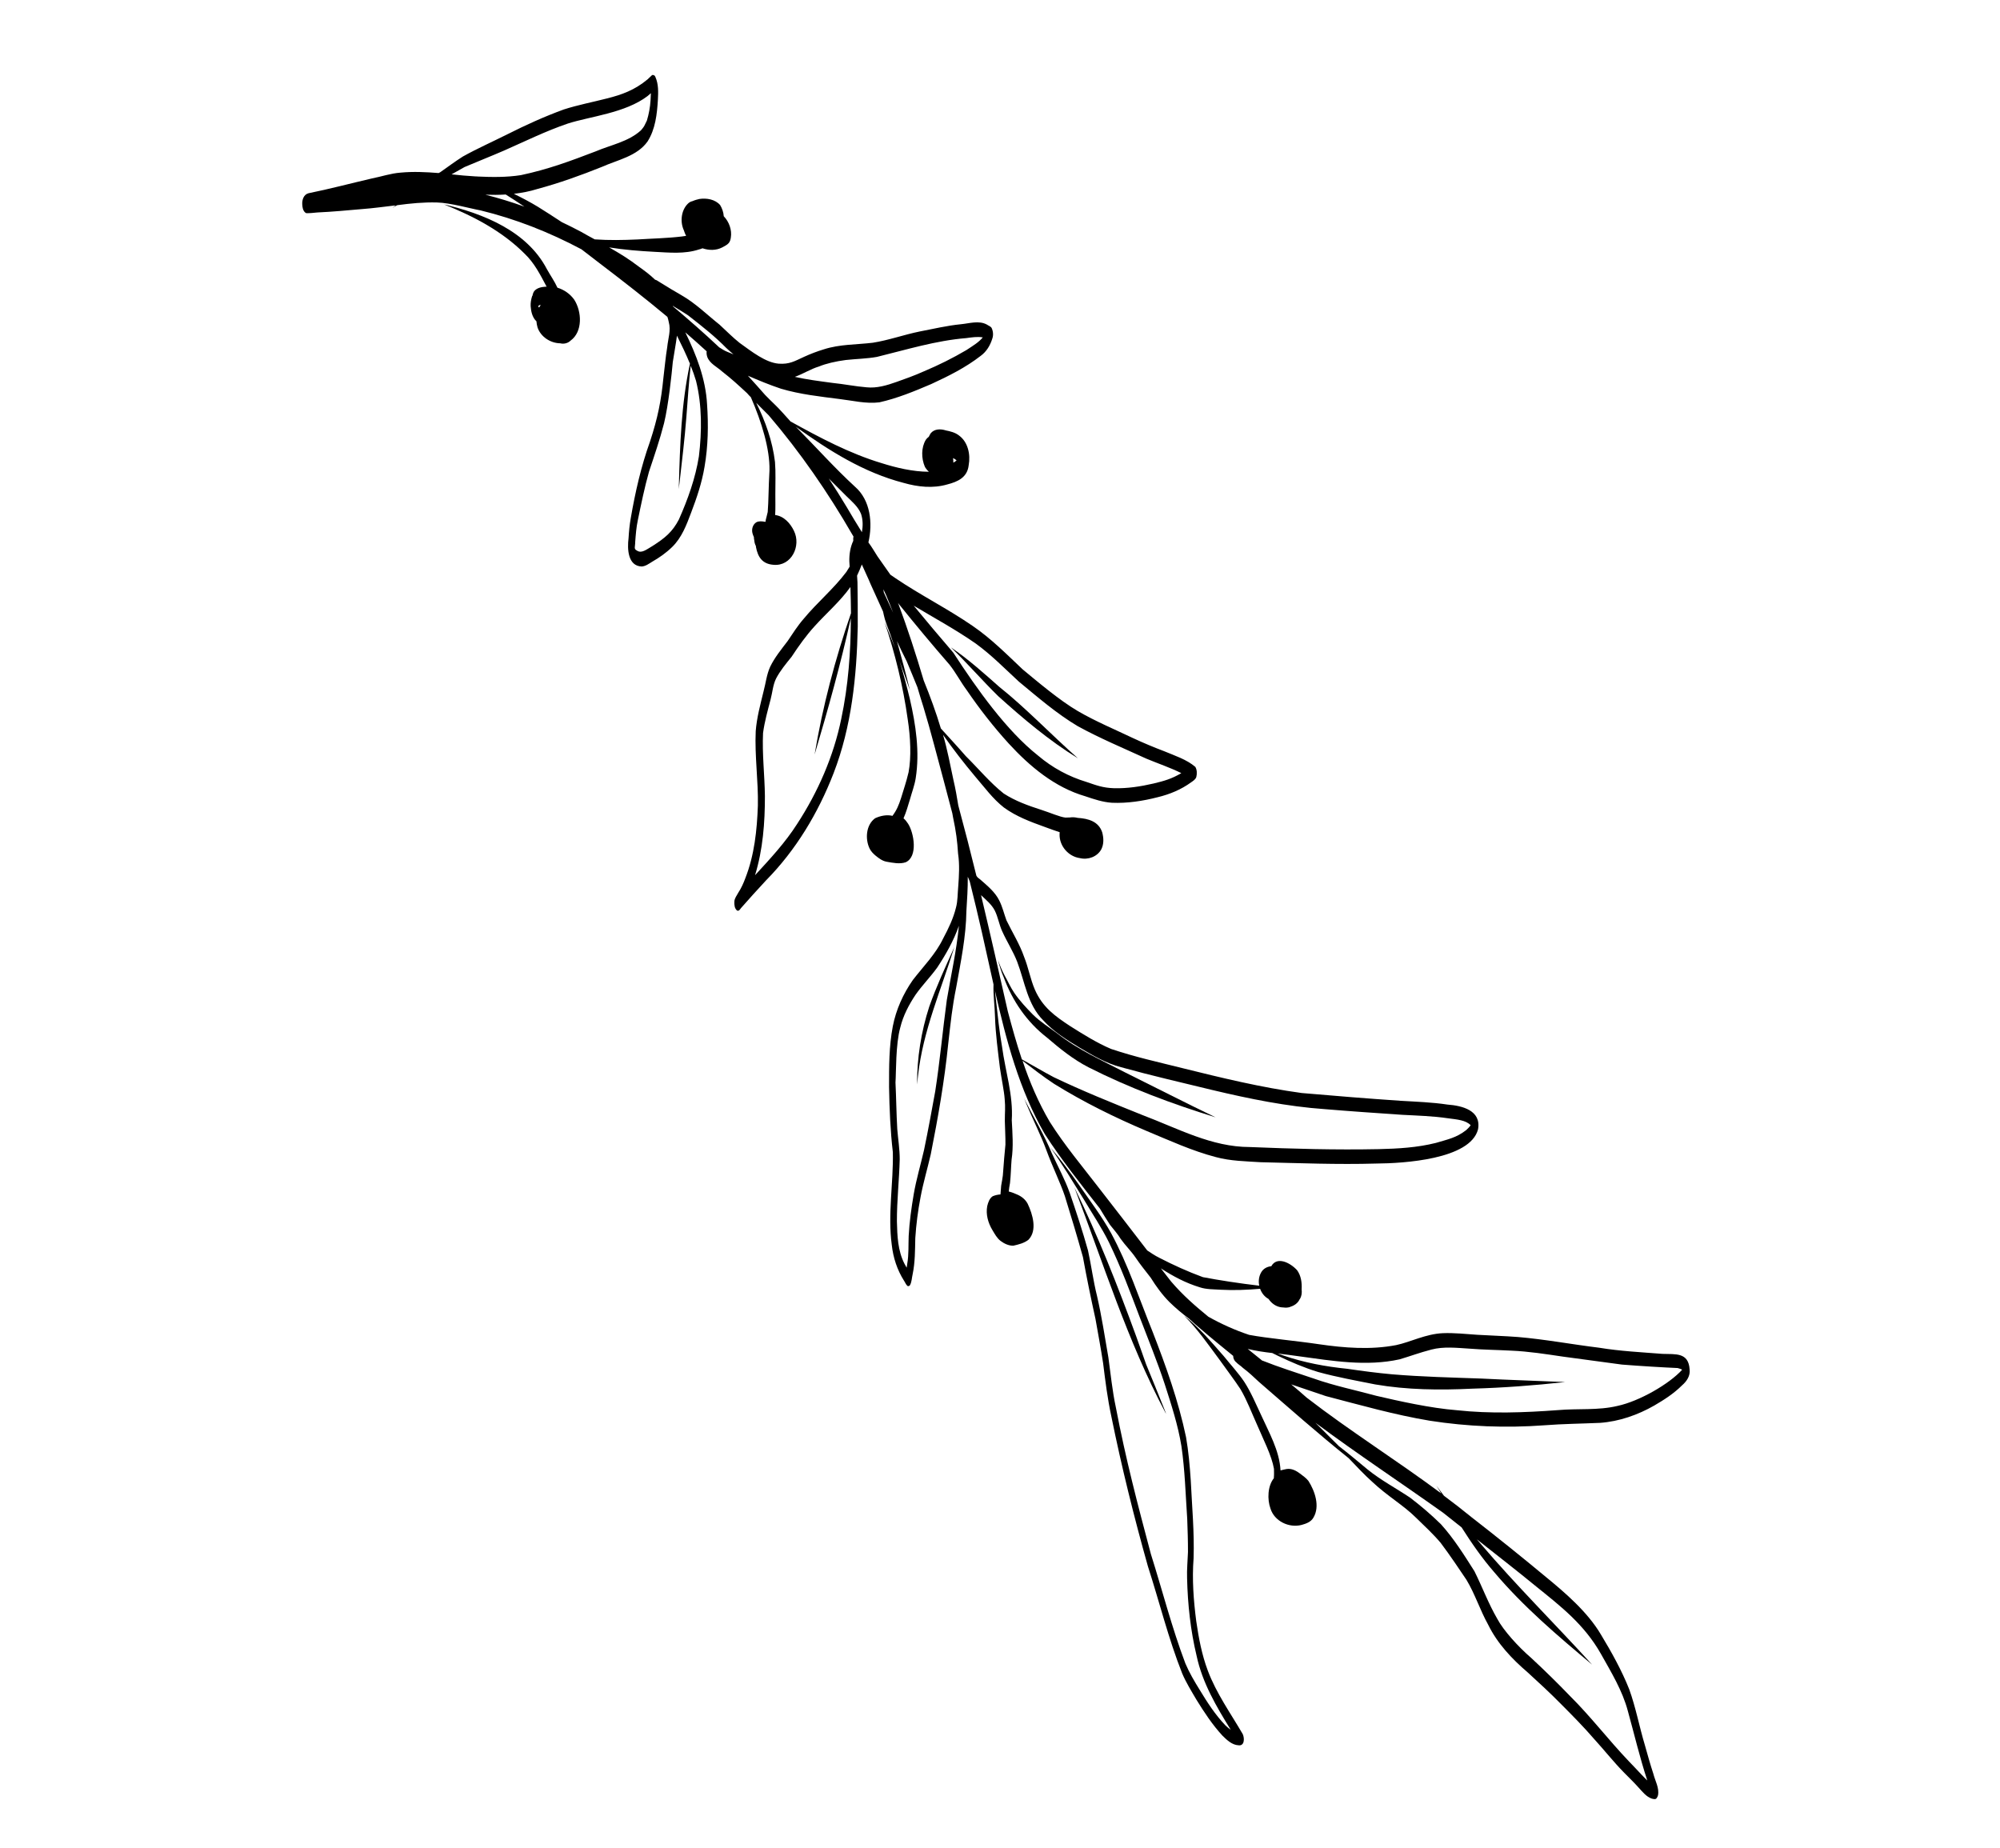 <svg width="697" height="644" viewBox="0 0 697 644" fill="none" xmlns="http://www.w3.org/2000/svg">
<g style="mix-blend-mode:multiply" clip-path="url(#clip0_131_269)">
<path d="M426.013 604.863C422.519 601.075 419.66 596.725 416.952 592.339C415.191 589.331 413.346 586.374 411.987 583.177C407.176 571.04 404.073 558.316 400.049 545.869C395.195 528.633 390.878 511.241 387.314 493.674C385.974 487.471 385.204 481.262 384.434 475.054C383.636 469.843 382.67 464.734 381.772 459.641C380.175 452.443 378.712 445.278 377.4 438.078C375.417 431.002 373.3 423.893 371.099 416.835C369.616 412.389 366.716 406.452 364.707 400.946C362.784 395.676 359.885 390.026 357.506 384.287C357.302 383.759 357.098 383.232 356.894 382.704C357.086 383.085 357.272 383.489 357.454 383.916C360.488 389.886 363.992 395.683 366.592 401.978C368.68 406.571 371.154 411.043 372.84 415.825C375.088 422.392 377.304 429.095 379.168 435.784C380.319 441.01 381 446.408 382.302 451.599C383.933 458.661 385.026 465.88 386.271 473.063C387.072 478.849 387.639 484.721 388.876 490.47C392.359 508.662 396.397 523.98 401.085 541.605C405.111 554.339 408.382 567.248 413.111 579.722C414.47 582.92 416.231 585.928 418.076 588.885C420.717 593.254 423.508 597.588 427.086 601.325C427.66 601.895 428.317 602.413 428.923 602.847C423.914 594.748 419.021 586.463 417.026 577.09C414.901 568.258 413.915 559.131 413.701 550.047C413.585 547.008 413.906 543.932 414.008 540.875C414.022 537.008 413.885 533.175 413.749 529.343C413.169 520.887 412.958 512.378 411.724 503.978C410.529 496.592 408.194 489.501 405.925 482.427C403.351 474.562 400.173 466.837 397.213 459.093C393.828 450.17 390.646 441.584 386.473 432.972C383.946 427.842 380.699 423.039 377.77 418.098C373.877 411.848 370.288 405.815 366.095 399.921C369.591 403.996 372.802 408.361 375.93 412.777C379.769 418.369 383.875 423.739 387.195 429.707C393.142 440.686 397.013 452.593 401.687 464.122C406.33 476.074 410.705 488.248 413.337 500.858C414.201 505.799 414.629 510.777 414.973 515.807C415.405 524.871 416.256 533.967 415.966 543.071C415.399 550.388 415.956 557.763 416.899 565.017C417.751 570.886 418.837 576.67 420.913 582.192C423.891 590.155 428.895 597.105 433.111 604.366C433.756 605.813 433.736 608.532 431.603 608.229C429.353 608.112 427.565 606.387 426.013 604.863V604.863Z" fill="black"/>
<path d="M406.109 492.22C392.873 467.285 384.46 440.081 374.407 413.769C382.633 430.605 389.503 448.044 395.92 465.588C396.975 468.569 398.763 473.519 399.427 475.472C401.489 480.465 403.523 485.475 405.529 490.503C405.824 491.243 406.119 491.984 406.413 492.724C406.312 492.556 406.21 492.388 406.109 492.22V492.22Z" fill="black"/>
<path d="M364.811 361.548C357.919 356.217 352.812 348.812 349.816 340.629C348.934 338.694 348.318 336.538 347.754 334.465C348.435 336.351 349.183 338.253 350.166 340.069C351.317 342.069 352.167 344.139 353.486 346.037C355.38 348.791 357.692 351.288 360.038 353.65C362.568 356.128 365.599 358.012 368.43 360.133C375.661 365.833 384.14 369.614 392.236 373.803C402.72 379.003 413.105 384.322 423.622 389.387C408.457 384.698 393.505 379.129 379.368 371.966C374.049 369.24 369.347 365.445 364.811 361.548V361.548Z" fill="black"/>
<path d="M319.938 374.799C319.832 375.825 319.719 376.873 319.602 377.943C319.556 368.757 321.004 359.575 323.847 350.805C326.346 343.742 329.502 336.911 332.59 330.063C327.997 344.86 321.64 359.3 319.938 374.799Z" fill="black"/>
<path d="M347.865 242.598C342.23 237.072 337.063 231.085 331.412 225.626C337.291 229.564 343.48 235.153 348.285 239.403C357.302 246.54 366.55 256.243 375.639 264.257C365.603 258.091 356.567 250.447 347.865 242.598V242.598Z" fill="black"/>
<path d="M439.401 492.928C442.219 499.204 445.894 505.473 446.264 512.444C446.952 512.253 447.706 512.078 448.377 511.954C450.155 511.669 451.788 512.568 453.17 513.62C454.13 514.356 455.225 515.123 455.986 516.097C458.253 519.658 460.093 524.979 457.712 528.917C456.846 530.427 455.137 531.015 453.612 531.433C449.202 532.583 444.103 530.125 442.755 525.712C441.598 522.564 441.759 517.8 443.978 515.114C443.944 515.058 443.927 515.03 443.927 515.03C444.039 513.982 444.001 512.969 443.978 511.888C443.183 507.251 440.268 501.668 437.957 496.233C436.107 492.127 434.558 487.952 432.289 484.103C430.107 480.778 427.454 477.337 425.07 473.963C421.099 468.625 417.311 463.117 412.604 458.461C417.811 462.522 422.118 467.654 426.524 472.667C428.873 475.603 431.472 478.385 433.569 481.475C435.903 485.053 437.569 489.042 439.401 492.928Z" fill="black"/>
<path fill-rule="evenodd" clip-rule="evenodd" d="M316.277 448.17C315.687 447.668 315.448 446.893 315.026 446.289C312.657 442.559 311.275 438.281 310.783 433.861C309.336 423.115 311.38 412.358 311.158 401.553C310.281 394.028 309.975 386.499 309.836 378.867C309.834 371.842 309.798 364.665 311.14 357.68C312.269 351.862 314.743 346.37 318.126 341.53C321.762 336.822 326.088 332.498 328.697 327.039C330.526 323.613 332.237 320.086 333.159 316.296C333.801 313.943 333.705 311.411 333.944 308.96C334.227 305.159 334.46 301.273 333.887 297.478C333.596 293.106 333.228 289.935 332.128 284.793C332.047 284.343 331.966 283.894 331.886 283.444C330.916 279.816 329.941 276.114 328.96 272.339C326.583 263.662 324.424 254.966 321.812 246.375C321.085 244.095 320.385 241.799 319.713 239.485C318.455 236.456 317.265 233.443 315.991 230.481C314.804 228.138 313.668 225.783 312.582 223.416C314.188 229.111 315.711 234.857 317.1 240.57C315.93 237.18 314.732 233.807 313.507 230.451C314.871 234.796 316.018 239.161 317.081 243.576C319.158 252.611 320.581 261.988 319.117 271.238C318.726 273.723 317.782 276.146 317.122 278.566C316.445 280.767 315.819 283.052 314.872 285.187C315.53 285.705 316.003 286.394 316.477 287.082C318.541 290.308 319.959 298.537 315.637 300.498C313.543 301.207 311.106 300.687 308.922 300.299C307.426 300.007 306.229 299.071 305.1 298.152C304.274 297.449 303.532 296.696 303.057 295.72C301.445 292.389 301.79 287.456 304.985 285.15C306.827 284.307 309.007 283.834 311.024 284.324C312.508 282.319 313.188 280.692 314.047 278.034C315.203 274.157 315.668 273.123 316.638 269.13C317.62 263.921 317.316 256.966 316.345 250.709C314.742 239.137 311.949 227.778 308.234 216.697C309.424 219.71 310.749 222.756 311.922 225.836C311.616 224.95 311.292 224.035 310.952 223.092C310.201 220.616 309.131 218.277 308.38 215.801C308.073 214.722 307.917 213.896 307.746 213.138C306.286 209.964 304.849 206.795 303.434 203.632C302.499 201.326 301.346 199.039 300.344 196.716C299.825 198.072 299.272 199.371 298.685 200.614C298.734 201.39 298.782 202.167 298.831 202.943C298.913 208.076 298.944 213.221 298.925 218.377C298.575 235.639 296.784 253.266 290.486 269.513C285.133 283.336 277.358 296.284 266.969 306.806C263.981 310.022 261.059 313.254 258.205 316.503C257.888 316.927 257.505 317.623 256.866 317.324C255.973 316.605 255.865 315.289 255.927 314.157C255.988 313.025 256.789 312.073 257.321 311.055C258.338 309.51 259.118 307.765 259.747 306.054C262.913 298.007 263.81 289.336 264.119 280.738C264.294 272.108 262.975 263.472 263.368 254.823C263.73 250.108 264.983 245.539 266.102 240.936C266.86 238.11 267.164 235.101 268.392 232.39C269.971 229.117 272.29 226.312 274.491 223.406C276.274 220.758 278.007 218.025 280.076 215.66C284.815 209.931 290.516 205.223 294.935 199.344C295.385 198.665 295.751 198.037 296.101 197.477C296.064 196.847 296.027 196.217 295.991 195.587C295.945 193.138 296.335 190.653 297.365 188.466C297.317 187.881 297.343 187.385 297.442 186.979C297.306 186.755 297.171 186.531 297.035 186.307C288.568 171.634 278.879 157.596 267.903 144.75C266.468 143.326 264.984 141.818 263.55 140.395C266.755 146.836 269.207 153.74 270.082 160.977C270.386 164.707 270.187 168.457 270.206 172.189C270.184 174.621 270.297 177.086 270.142 179.485C273.182 179.865 275.427 182.346 276.7 185.021C279.277 190.235 275.822 197.423 269.557 196.833C265.711 196.543 264.139 194.226 263.449 190.618C263.426 190.516 263.426 190.421 263.447 190.33C263.12 189.725 262.926 189.057 262.867 188.326C262.775 187.921 262.728 187.527 262.726 187.145C262.534 186.763 262.376 186.343 262.25 185.882C261.874 184.5 262.269 182.876 263.54 182.038C264.444 181.541 265.486 181.651 266.51 181.828C266.611 181.805 266.706 181.804 266.796 181.826C266.827 181.308 266.925 180.806 267.09 180.32C267.107 180.253 267.189 179.914 267.238 179.711C267.304 179.441 267.469 178.764 267.551 178.425C267.867 174.488 267.796 170.385 268.166 163.881C268.314 156.533 265.429 147.016 261.676 138.434C261.215 137.988 260.782 137.524 260.377 137.043C257.004 133.93 255.148 132.189 251.559 129.381C249.805 127.808 247.365 126.713 246.498 124.424C246.293 123.8 246.172 123.126 246.269 122.433C243.785 120.156 241.306 117.953 238.833 115.823C242.683 123.712 245.931 132.027 246.412 140.889C246.919 148.18 246.771 155.527 245.531 162.681C244.619 168.193 242.849 173.426 240.877 178.609C239.27 182.878 237.614 187.35 234.256 190.62C232.201 192.629 229.792 194.337 227.315 195.742C226.144 196.461 225.006 197.332 223.63 197.427C218.761 197.248 218.58 191.254 219.048 187.569C219.188 185.237 219.411 182.855 219.819 180.588C221.385 171.507 223.422 162.54 226.518 153.903C229.229 145.673 230.424 139.584 231.191 131.742C231.643 128.125 231.944 124.542 232.53 120.958C232.818 118.017 233.877 115.121 233.074 112.273C232.948 111.621 232.788 111.009 232.595 110.436C225.076 104.165 217.357 98.132 209.185 91.917C206.983 90.235 204.803 88.558 202.646 86.887C191.486 80.95 179.729 76.3 167.425 73.311C164.351 72.778 156.819 70.662 152.286 70.563C147.619 70.433 143.021 70.892 138.458 71.504C137.867 71.79 137.292 72.104 136.734 72.447C137.136 72.162 137.515 71.872 137.871 71.576C134.063 72.013 130.154 72.568 126.311 72.853C121.076 73.301 115.824 73.816 110.571 74.045C109.329 74.173 108.088 74.302 106.879 74.295C106.644 74.285 106.453 74.191 106.307 74.012C105.548 73.326 105.391 72.213 105.336 71.268C105.227 69.664 105.822 67.802 107.499 67.349C114.911 65.853 122.221 63.902 129.615 62.187C132.902 61.552 136.17 60.411 139.577 60.163C144.023 59.739 148.456 59.956 152.856 60.308C153.023 60.206 153.213 60.108 153.425 60.017C156.085 58.154 158.611 56.259 161.305 54.548C166.411 51.703 171.754 49.346 176.945 46.737C183.274 43.544 189.756 40.604 196.476 38.151C201.42 36.557 206.569 35.586 211.582 34.295C216.662 33.021 221.186 31.397 225.65 27.679C226.151 27.18 226.674 26.686 227.22 26.197C227.388 26.094 227.555 26.087 227.724 26.176C228.076 26.19 228.279 26.526 228.415 26.846C229.519 29.336 229.415 32.106 229.277 34.725C228.984 39.743 228.406 45.05 225.657 49.328C221.99 54.458 215.281 55.695 209.771 58.155C202.433 61.102 194.942 63.798 187.247 65.87C184.549 66.72 181.865 67.215 179.08 67.541C181.941 68.953 184.786 70.433 187.514 72.1C190.275 73.822 193.026 75.59 195.766 77.402C198.021 78.476 200.242 79.589 202.43 80.742C204.013 81.652 205.623 82.545 207.262 83.421C212.233 83.769 217.167 83.678 222.135 83.452C227.271 83.123 232.491 83.03 237.625 82.413C238.117 82.342 238.609 82.27 239.101 82.199C238.784 81.548 238.518 80.886 238.302 80.213C236.859 77.067 237.476 72.772 240.134 70.623C240.536 70.338 240.96 70.154 241.407 70.072C242.127 69.745 242.966 69.519 243.72 69.344C246.236 68.952 249.244 69.468 250.966 71.463C251.677 72.639 252.137 73.97 252.228 75.354C254.101 77.314 255.122 80.143 254.699 82.764C254.602 83.457 254.421 84.201 253.937 84.729C253.336 85.443 252.481 85.737 251.645 86.251C249.535 87.315 247.117 87.301 244.814 86.526C244.389 86.71 243.976 86.848 243.573 86.941C238.545 88.587 233.271 88.022 228.066 87.76C222.794 87.483 217.487 87.053 212.278 86.218C215.847 88.232 219.316 90.365 222.552 92.871C224.557 94.29 226.545 95.777 228.333 97.502C228.423 97.524 228.512 97.546 228.602 97.567C229.123 97.766 229.528 98.151 230.033 98.417C232.509 99.95 235.051 101.5 237.678 102.998C242.425 105.729 246.441 109.715 250.739 113.125C253.589 115.753 255.293 117.529 257.737 119.485C262.101 122.624 266.82 126.352 271.354 126.737C275.133 127.01 276.906 125.864 280.189 124.368C282.434 123.336 284.735 122.462 287.092 121.745C292.657 119.943 298.449 120.132 304.17 119.444C309.722 118.571 315.034 116.636 320.501 115.528C325.281 114.61 330.043 113.474 334.859 112.996C337.845 112.718 341.18 111.593 343.941 113.124C344.548 113.558 345.354 113.754 345.626 114.394C346.135 115.521 346.226 116.905 345.812 118.023C345.102 120.359 343.787 122.548 341.796 124C336.529 128.096 330.534 131.083 324.521 133.851C318.642 136.365 312.628 138.845 306.457 140.213C301.759 140.792 297.137 139.597 292.568 139.06C285.731 138.187 278.794 137.433 272.153 135.461C268.202 134.142 264.451 132.585 260.648 130.945C262.674 133.157 264.672 135.387 266.641 137.634C267.665 138.695 268.717 139.739 269.796 140.766C271.82 142.691 273.644 144.855 275.501 146.883C285.736 152.524 296.071 158.046 307.285 161.416C312.178 162.964 318.161 164.418 323.718 164.406C323.077 163.821 322.536 163.116 322.299 162.628C321.076 159.75 320.99 156.002 322.655 153.253C322.944 152.845 323.289 152.499 323.69 152.214C323.89 151.785 324.106 151.383 324.339 151.01C325.657 149.395 327.856 149.427 329.639 150.004C331.201 150.312 332.882 150.72 334.197 151.757C337.347 154.028 338.276 158.411 337.589 162.115C337.124 166.374 333.841 167.87 330.119 168.829C325.141 170.271 319.867 169.707 314.941 168.294C301.006 164.693 288.847 157.007 277.273 148.675C277.385 148.798 277.52 148.927 277.678 149.06C284.426 155.862 290.859 163.087 297.959 169.615C303.371 174.299 304.2 182.314 302.639 189.031C303.771 190.525 304.771 192.273 305.803 193.885C307.324 196.023 308.823 198.156 310.3 200.283C310.873 200.661 311.462 201.067 312.069 201.501C320.811 207.425 330.337 212.176 338.995 218.151C345.346 222.49 350.779 227.968 356.395 233.275C361.082 237.138 369.157 244.046 375.707 247.86C381.885 251.44 388.48 254.189 394.925 257.261C398.509 258.92 402.126 260.444 405.843 261.849C409.46 263.373 413.495 264.641 416.563 267.25C417.173 268.258 417.196 269.626 416.917 270.777C416.636 271.64 415.799 272.154 415.113 272.632C411.651 275.16 407.613 276.831 403.455 277.827C398.291 279.153 392.89 279.991 387.534 279.764C384.31 279.554 381.283 278.532 378.256 277.509C367.614 274.422 358.915 267.147 351.539 259.118C346.256 253.318 341.423 247.127 336.959 240.594C334.812 237.707 333.168 234.512 330.938 231.676C324.927 224.768 319.084 217.757 313.34 210.627C313.194 210.448 313.07 210.274 312.968 210.106C316.286 219.012 319.219 228.04 321.917 237.154C324.144 242.641 326.203 248.23 327.893 253.874C330.814 257.092 333.75 260.243 336.587 263.513C341.007 267.884 345.078 272.816 349.797 276.543C353.856 279.178 358.379 280.779 362.936 282.245C365.845 283.167 369.378 284.742 371.326 284.929C371.852 284.913 372.378 284.898 372.904 284.882C373.793 284.74 374.7 284.817 375.574 285.029C379.218 285.27 382.832 286.22 384.11 290.043C384.64 291.963 384.752 294.141 383.804 295.989C382.391 298.585 379.19 299.742 376.366 299.056C372.368 298.514 369.194 294.876 369.257 290.806C369.278 290.524 369.294 290.265 369.304 290.028C367.522 289.452 365.823 288.824 364.124 288.196C359.146 286.413 354.185 284.562 349.888 281.439C345.995 278.415 343.071 274.335 339.846 270.612C335.928 265.933 332.126 261.067 328.643 256.063C330.163 261.235 331.146 266.563 332.281 271.856C332.984 274.823 333.486 277.74 333.971 280.725C336.171 288.858 338.271 297.014 340.271 305.194C340.728 305.95 340.946 305.931 341.654 306.533C344.116 308.709 346.796 310.865 348.272 313.876C349.374 316.079 349.923 318.506 350.74 320.712C352.827 325.018 355.348 328.999 356.898 333.462C358.411 337.198 359.069 341.229 360.665 344.914C363.365 351.09 367.745 354.161 372.899 357.564C377.53 360.482 382.162 363.399 387.192 365.553C395.885 368.454 403.33 370.048 411.919 372.207C425.752 375.641 439.602 379.006 453.662 380.918C465.166 381.922 476.62 382.841 488.106 383.626C493.581 383.952 499.021 384.128 504.447 384.944C509.552 385.325 516.275 386.959 515.1 393.554C512.399 404.08 489.072 405.436 479.587 405.496C466.176 405.893 452.71 405.344 439.329 405.031C434.14 404.702 428.819 404.628 423.742 403.251C415.438 401.089 407.564 397.455 399.674 394.176C388.504 389.455 377.632 384.089 367.36 377.722C363.554 375.22 359.964 372.412 356.358 369.672C358.829 377.082 361.92 384.285 365.848 390.974C371.043 399.189 377.342 406.669 383.24 414.338C388.781 421.419 394.29 428.636 399.815 435.785C401.163 436.686 402.51 437.586 403.907 438.284C408.906 440.861 413.97 443.167 419.201 445.083C424.78 446.152 432.054 447.275 438.84 448.064C438.513 446.479 438.706 444.806 439.555 443.363C440.288 442.108 441.593 441.421 443.053 441.274C444.966 437.797 449.509 439.905 452.041 442.67C453.428 444.584 453.759 447.03 453.619 449.361C453.76 450.542 453.631 451.658 453.032 452.659C452.976 452.694 452.942 452.733 452.931 452.778C452.317 454.134 451.113 454.988 449.654 455.423C449.599 455.457 449.543 455.491 449.487 455.525C448.727 455.723 448.028 455.768 447.389 455.661C447.109 455.64 446.83 455.62 446.55 455.6C444.752 455.378 443.169 454.277 442.12 452.732C442.075 452.721 442.036 452.687 442.002 452.631C440.622 451.866 439.658 450.556 439.148 449.142C434.567 449.534 430.035 449.723 425.468 449.473C423.016 449.307 420.431 449.396 418.128 448.621C413.285 447.158 408.808 444.78 404.564 442.028C405.758 443.56 406.952 445.093 408.146 446.626C412.418 451.606 416.667 455.219 421.117 458.881C425.628 461.411 430.44 463.584 435.317 465.199C441.786 466.413 451.964 467.309 459.658 468.462C468.528 469.758 477.681 470.476 486.569 468.766C491.6 467.695 496.84 464.882 502.815 464.614C506.843 464.446 510.858 464.92 514.854 465.174C519.556 465.457 524.224 465.588 528.909 465.938C538.398 466.738 547.791 468.519 557.265 469.675C564.59 470.881 571.978 471.243 579.384 471.824C583.901 471.99 588.43 471.227 588.829 477.202C589.126 479.496 587.809 481.398 586.188 482.796C583.365 485.622 579.985 487.811 576.503 489.833C570.795 493.105 564.26 495.387 557.665 495.863C551.186 496.152 544.623 496.206 538.162 496.715C524.821 497.702 511.422 497.17 498.251 495.116C486.003 493.071 474.016 489.656 462.032 486.529C458.029 485.126 453.994 483.859 449.991 482.456C451.947 484.078 453.717 485.583 455.353 487.056C470.52 498.77 486.838 508.972 502.273 520.464C501.686 519.557 501.122 518.655 500.58 517.759C501.482 518.934 502.36 520.103 503.217 521.267C506.474 523.683 509.688 526.184 512.857 528.77C521.721 535.655 530.537 542.744 539.185 549.934C545.118 554.817 553.21 561.658 557.9 569.607C561.607 575.74 565.131 582.044 567.783 588.71C570.081 595.074 571.306 601.752 573.236 608.17C574.193 611.556 575.099 614.859 576.207 618.21C576.824 620.654 578.296 623.091 577.822 625.627C577.734 625.988 577.585 626.311 577.374 626.594C577.008 627.222 576.217 626.958 575.612 626.811C573.712 626.134 572.411 624.456 571.06 622.981C569.44 621.153 567.702 619.513 566.049 617.82C562.337 614.051 559.076 609.89 555.531 606.018C551.867 601.758 547.919 597.789 543.971 593.819C540.259 590.049 536.363 586.45 532.4 582.835C526.92 578.135 521.874 572.823 518.635 566.229C515.806 561.169 514.048 555.51 511.052 550.553C509.327 547.983 505.149 541.735 502.074 537.69C499.422 534.537 496.336 531.709 493.401 528.845C489.217 524.674 483.357 521.243 478.432 516.606C475.448 513.945 472.798 511.079 470.013 508.18C459.344 499.638 449.092 490.552 438.74 481.585C436.53 479.543 435.501 478.505 433.159 476.717C432.416 475.963 431.406 475.431 430.68 474.609C430.68 474.609 430.658 474.604 430.613 474.593C430.107 474.04 429.768 473.384 429.763 472.523C426.021 469.463 422.212 466.387 418.385 463.091C417.002 461.943 415.653 460.755 414.338 459.527C411.923 457.746 409.641 455.806 407.493 453.707C404.979 451.16 402.9 448.29 401.004 445.249C399.213 442.95 397.406 440.718 395.782 438.317C394.21 435.999 392.135 433.99 390.545 431.74C389.479 429.976 388.129 428.5 386.878 426.906C385.627 425.025 384.459 423.093 383.291 421.16C376.667 412.67 369.944 404.298 364.107 395.21C355.183 379.78 350.681 362.558 346.716 345.18C346.823 346.305 346.952 347.436 347.103 348.571C347.717 353.953 348.248 359.387 349.215 364.783C350.349 373.301 353.161 381.654 352.6 390.406C352.842 394.981 353.217 399.588 352.535 404.153C352.313 406.823 352.294 409.542 351.988 412.263C351.776 413.43 351.629 414.326 351.55 415.239C352.558 415.484 353.601 415.881 354.56 416.329C356.041 416.975 357.355 418.012 358.135 419.491C359.882 423.142 361.573 428.785 358.433 432.036C356.928 433.247 354.966 433.702 353.155 434.122C351.578 434.169 349.979 433.422 348.715 432.47C347.452 431.518 346.672 430.038 345.859 428.694C344.336 426.173 343.498 423.174 344.055 420.299C344.367 419.013 344.847 417.624 345.951 416.889C346.822 416.527 347.728 416.317 348.668 416.259C348.73 415.223 348.808 414.214 348.904 413.234C349.165 411.577 349.411 410.562 349.491 409.649C349.676 406.54 350.233 400.44 350.394 398.902C350.43 396.115 350.232 393.415 350.184 390.679C350.169 387.522 350.43 386.152 350.129 382.996C349.947 380.228 349.002 375.913 348.48 372.202C347.779 366.297 346.944 360.36 346.762 354.366C346.677 350.618 346.103 346.823 346.236 343.056C344.913 337.072 343.59 331.088 342.251 325.172C340.878 319.104 339.421 313.087 337.947 307.138C337.743 306.61 337.517 306.077 337.268 305.539C337.304 309.49 337.039 313.512 336.79 317.465C336.668 326.467 334.815 335.263 333.231 344.125C331.839 351.026 331.327 356.063 330.459 363.737C329.147 376.751 326.895 389.536 324.373 402.255C323.224 407.28 321.754 412.155 320.806 417.229C319.9 421.931 319.292 426.682 318.98 431.48C318.884 435.686 318.922 439.924 318.053 444.085C317.757 445.304 317.764 446.739 317.132 447.876C316.999 448.13 316.597 448.319 316.277 448.17V448.17ZM458.419 495.829C461.129 498.543 463.862 501.262 466.618 503.986C470.039 506.61 473.343 509.42 476.664 512.162C481.249 515.857 486.484 518.634 491.385 521.904C495.109 524.744 498.768 527.855 502.159 531.188C506.649 536.15 510.237 541.896 513.841 547.575C516.571 553.041 518.715 558.866 521.831 564.211C523.932 568.162 529.031 573.845 533.684 577.843C538.271 582.112 542.759 586.499 547.079 590.99C554.367 598.209 560.569 606.382 567.606 613.755C569.075 615.33 570.627 616.854 572.028 618.413C572.888 619.268 573.496 619.989 574.086 620.491C571.461 612.541 569.54 604.333 567.3 596.262C565.401 589.135 561.525 582.817 557.951 576.429C552.125 566.125 543.968 559.842 535.456 552.971C528.629 547.369 521.619 541.938 514.692 536.456C515.176 537.004 515.637 537.546 516.076 538.083C528.488 552.639 542.035 566.038 554.847 580.119C542.895 570.118 530.908 559.965 520.793 547.974C516.504 543.061 512.818 537.721 509.366 532.295C507.22 530.578 505.09 528.89 502.978 527.23C488.169 516.678 473.011 506.687 458.419 495.829V495.829ZM452.863 472.689C450.327 472.287 447.824 472.037 445.271 471.704C445.921 471.957 446.599 472.194 447.305 472.413C454.469 474.871 461.963 476.262 469.538 477.028C474.696 477.779 479.937 478.479 485.093 478.944C495.488 479.822 505.898 480.057 516.274 480.429C525.979 480.923 535.734 481.215 545.456 481.643C534.702 482.828 523.895 483.642 513.068 483.95C501.757 484.499 490.391 484.389 479.252 482.47C472.597 481.14 465.91 479.945 459.371 478.141C454.596 476.694 449.953 474.705 445.426 472.53C444.753 472.175 444.074 471.843 443.39 471.533C440.551 471.202 437.729 470.803 434.905 470.117C434.905 470.117 434.883 470.111 434.838 470.1C436.422 471.393 438.029 472.692 439.658 473.996C439.692 474.052 439.709 474.08 439.709 474.08C445.681 476.463 451.767 478.372 457.821 480.416C464.901 482.925 472.362 484.452 479.641 486.436C487.389 488.247 498.598 490.756 507.684 491.458C519.408 492.731 531.19 492.297 542.937 491.424C549.85 490.81 556.921 491.597 563.729 489.954C571.392 488.304 581.753 482.292 586.228 477.358C586.059 477.269 585.913 477.186 585.79 477.108C585.442 476.976 585.067 476.861 584.663 476.763C579.66 476.55 571.381 476.044 565.235 475.554C558.347 474.597 551.51 473.724 544.69 472.783C538.709 471.903 532.745 470.956 526.684 470.701C521.764 470.437 516.862 470.393 511.974 469.994C507.625 469.725 503.124 469.205 498.865 470.32C494.456 471.471 491.775 472.54 487.786 473.721C476.199 476.281 464.371 474.267 452.863 472.689V472.689ZM341.9 311.969C345.107 325.435 348.162 338.937 351.218 352.439C352.707 358.033 354.262 363.644 356.12 369.184C359.824 371.231 363.427 373.397 367.214 375.393C377.226 380.191 387.605 384.362 397.984 388.533C410.699 393.343 422.247 399.733 435.559 399.743C450.503 400.364 465.496 400.782 480.452 400.474C487.183 400.318 493.896 399.942 500.418 398.301C504.491 397.069 507.46 396.572 510.971 393.841C511.539 393.263 511.974 392.938 512.524 392.14C510.82 390.364 507.881 390.151 504.639 389.722C499.347 388.938 494.041 388.795 488.769 388.517C479.734 387.899 470.767 387.297 461.765 386.543C448.532 385.621 435.509 382.958 422.651 379.905C411.961 377.307 401.239 374.845 390.699 371.925C385.471 370.583 380.807 367.801 376.261 365.119C371.732 362.37 367.151 359.536 363.556 355.58C358.056 350.086 357.143 342.123 354.489 335.17C353.043 331.45 350.861 328.124 349.248 324.507C348.179 322.168 347.813 319.57 346.66 317.283C345.542 315.148 343.637 313.61 341.9 311.969V311.969ZM332.247 161.246C332.665 160.99 333.083 160.733 333.367 160.443C333.019 160.12 332.609 159.853 332.138 159.643C332.208 160.138 332.244 160.672 332.247 161.246ZM157.374 60.761C160.146 61.076 162.866 61.307 165.603 61.471C165.838 61.48 166.073 61.489 166.309 61.499C166.309 61.499 166.292 61.471 166.258 61.415C166.303 61.426 166.342 61.459 166.376 61.515C171.447 61.744 176.483 61.821 181.515 61.037C191.124 58.999 198.882 56.082 207.595 52.752C212.838 50.514 218.943 49.417 223.321 45.463C223.505 45.293 223.822 44.868 223.922 44.749C224.189 44.432 224.411 44.103 224.589 43.764C224.871 43.188 225.154 42.611 225.436 42.035C226.13 39.766 226.555 37.432 226.71 35.033C226.706 34.172 226.836 33.343 226.832 32.482C226.464 32.823 226.074 33.158 225.662 33.488C217.886 39.411 205.57 40.576 197.843 43.071C190.235 45.666 183.034 49.22 175.698 52.455C171.158 54.434 166.517 56.245 161.911 58.208C160.421 59.064 158.864 59.905 157.374 60.761V60.761ZM182.762 72.02C180.64 70.596 178.467 69.184 176.245 67.784C173.929 67.938 171.578 67.94 169.177 67.859C173.783 69.026 178.311 70.413 182.762 72.02ZM235.918 116.978C235.53 120.038 234.925 123.116 234.47 126.16C234.088 130.368 232.967 141.134 231.421 147.496C229.956 153.233 228.036 158.788 226.184 164.359C224.617 169.927 223.454 175.594 222.274 181.328C221.749 183.781 221.56 186.316 221.371 188.85C221.38 190.573 220.779 191.287 221.924 191.852C223.574 192.97 225.112 191.623 227.522 190.202C231.739 187.499 234.314 185.401 236.575 181.076C239.713 174.026 242.361 166.641 243.566 159.049C244.613 150.344 244.685 141.258 242.561 132.714C242.037 130.962 241.418 129.21 240.704 127.46C240.046 133.393 239.656 139.391 239.2 145.372C238.6 153.112 237.649 160.837 236.781 168.511C236.717 169.164 236.631 169.812 236.522 170.455C236.52 170.072 236.54 169.695 236.583 169.323C236.982 155.084 237.413 140.709 240.449 126.753C239.107 123.488 237.546 120.241 235.918 116.978V116.978ZM255.625 123.488C254.715 122.741 253.855 121.982 253.045 121.212C249.164 117.259 244.867 113.849 239.777 109.888C238.059 108.754 236.257 107.671 234.456 106.588C234.49 106.644 234.501 106.694 234.49 106.74C239.986 111.372 245.449 116.141 250.661 121.063C251.587 121.646 252.513 122.23 253.422 122.594C254.162 122.869 254.896 123.167 255.625 123.488V123.488ZM277.001 131.335C281.186 132.28 285.469 132.819 290.089 133.44C294.12 133.846 298.052 134.658 302.032 134.98C305.576 135.34 309.029 134.315 312.381 133.123C314.794 132.276 318.765 130.875 322.048 129.379C327.124 127.244 332.064 124.789 336.801 121.997C339.177 120.424 341.085 119.311 342.503 117.577C340.588 117.255 338.659 117.575 336.746 117.827C326.141 118.69 315.9 121.864 305.605 124.38C302.033 125.017 298.39 125.064 294.733 125.465C291.277 125.915 287.806 126.721 285.427 127.719C282.51 128.588 279.883 130.315 277.001 131.335V131.335ZM300.372 185.469C300.747 183.339 300.77 181.194 300.071 179.089C299.051 176.547 296.91 174.808 295.072 172.999C293.115 171.09 291.241 169.13 289.285 167.221C289.127 167.087 288.975 166.93 288.829 166.751C290.96 169.993 293.008 173.286 294.989 176.563C296.75 179.572 298.527 182.512 300.372 185.469V185.469ZM296.371 204.568C292.804 209.578 288.04 213.653 283.95 218.179C280.945 221.462 278.344 225.131 275.862 228.9C273.927 231.297 271.924 233.678 270.461 236.476C269.331 238.782 269.209 241.333 268.534 243.821C267.529 247.662 266.457 251.488 265.923 255.444C265.573 262.742 266.483 270.131 266.57 277.392C266.583 286.713 265.875 296.074 263.133 305.013C268.359 299.33 273.652 293.663 277.799 287.145C285.063 276.008 290.506 263.568 293.177 250.526C295.621 239.006 296.502 227.178 296.51 215.425C292.981 231.412 288.561 247.254 283.889 262.964C286.676 246.223 291.025 229.79 296.568 213.719C296.542 210.702 296.476 207.651 296.371 204.568V204.568ZM318.429 211.075C322.989 216.627 327.583 222.044 332.243 227.477C340.533 240.244 350.778 254.632 361.767 263.324C366.723 267.539 372.447 270.65 378.684 272.524C382.3 273.761 384.385 274.555 388.197 274.693C392.864 274.823 397.527 274.093 402.055 273.043C405.76 272.151 408.358 271.421 411.689 269.435C407.751 267.474 403.598 266.106 399.527 264.4C391.518 260.734 383.308 257.305 375.582 253.062C368.241 248.698 361.715 243.026 355.074 237.541C349.727 232.586 345.509 228.264 340.067 224.289C333.126 219.449 325.703 215.423 318.429 211.075V211.075ZM311.273 213.565C310.491 211.511 309.663 209.446 308.791 207.371C308.519 206.731 308.208 206.058 307.858 205.352C307.893 205.599 307.927 205.847 307.962 206.094C307.974 206.24 307.992 206.364 308.014 206.465C309.101 208.832 310.187 211.198 311.273 213.565ZM315.977 441.789C316.042 441.327 316.112 440.842 316.188 440.335C316.743 437.172 316.541 433.898 316.677 430.705C316.937 425.823 317.618 420.971 318.45 416.083C319.347 410.926 320.866 405.847 322.033 400.754C323.41 394.208 325.076 385.008 325.925 380.34C327.568 369.772 328.522 359.109 329.963 348.492C331.413 339.884 333.351 331.324 334.181 322.637C332.344 327.853 329.598 332.705 326.566 337.273C324.215 340.501 321.376 343.394 319.092 346.639C316.743 350.153 314.747 353.969 313.744 358.098C312.111 363.937 312.328 373.595 312.077 377.261C312.339 382.629 312.383 388.016 312.696 393.468C312.982 396.978 313.554 400.486 313.554 403.998C313.372 411.194 312.552 418.378 312.572 425.622C312.698 430.67 312.858 435.87 315.231 440.461C315.457 440.898 315.706 441.341 315.977 441.789V441.789Z" fill="black"/>
<path fill-rule="evenodd" clip-rule="evenodd" d="M195.257 119.641C191.849 119.601 188.464 117.416 187.34 114.133C187.135 113.414 187.002 112.689 186.943 111.957C186.909 111.901 186.87 111.868 186.825 111.857C185.509 110.534 185.062 108.562 184.936 106.739C184.863 105.574 185.075 104.407 185.438 103.205C185.438 103.205 185.466 103.188 185.522 103.154C185.67 102.545 185.835 101.868 186.235 101.392C187.22 100.269 188.78 100.003 190.156 99.908C190.301 99.895 190.419 99.9 190.508 99.922C188.255 95.718 186.253 91.648 182.779 88.367C174.933 80.51 164.885 75.273 154.692 71.219C168.49 74.501 183.629 80.473 190.578 93.774C191.764 95.926 193.252 98.008 194.271 100.262C196.591 100.97 198.663 102.405 200.1 104.403C202.79 108.569 203.144 115.608 198.829 118.717C197.977 119.585 196.535 119.951 195.392 119.673C195.347 119.663 195.302 119.652 195.257 119.641V119.641ZM187.892 107.171C188.07 106.831 188.259 106.543 188.459 106.305C188.313 106.317 188.168 106.33 188.023 106.342C187.911 106.411 187.799 106.479 187.688 106.548C187.666 106.638 187.622 106.723 187.555 106.802C187.667 106.925 187.78 107.048 187.892 107.171V107.171Z" fill="black"/>
</g>
<defs>
<clipPath id="clip0_131_269">
<rect width="518.214" height="590.861" fill="white" transform="translate(696.521 139.526) rotate(103.659)"/>
</clipPath>
</defs>
</svg>
